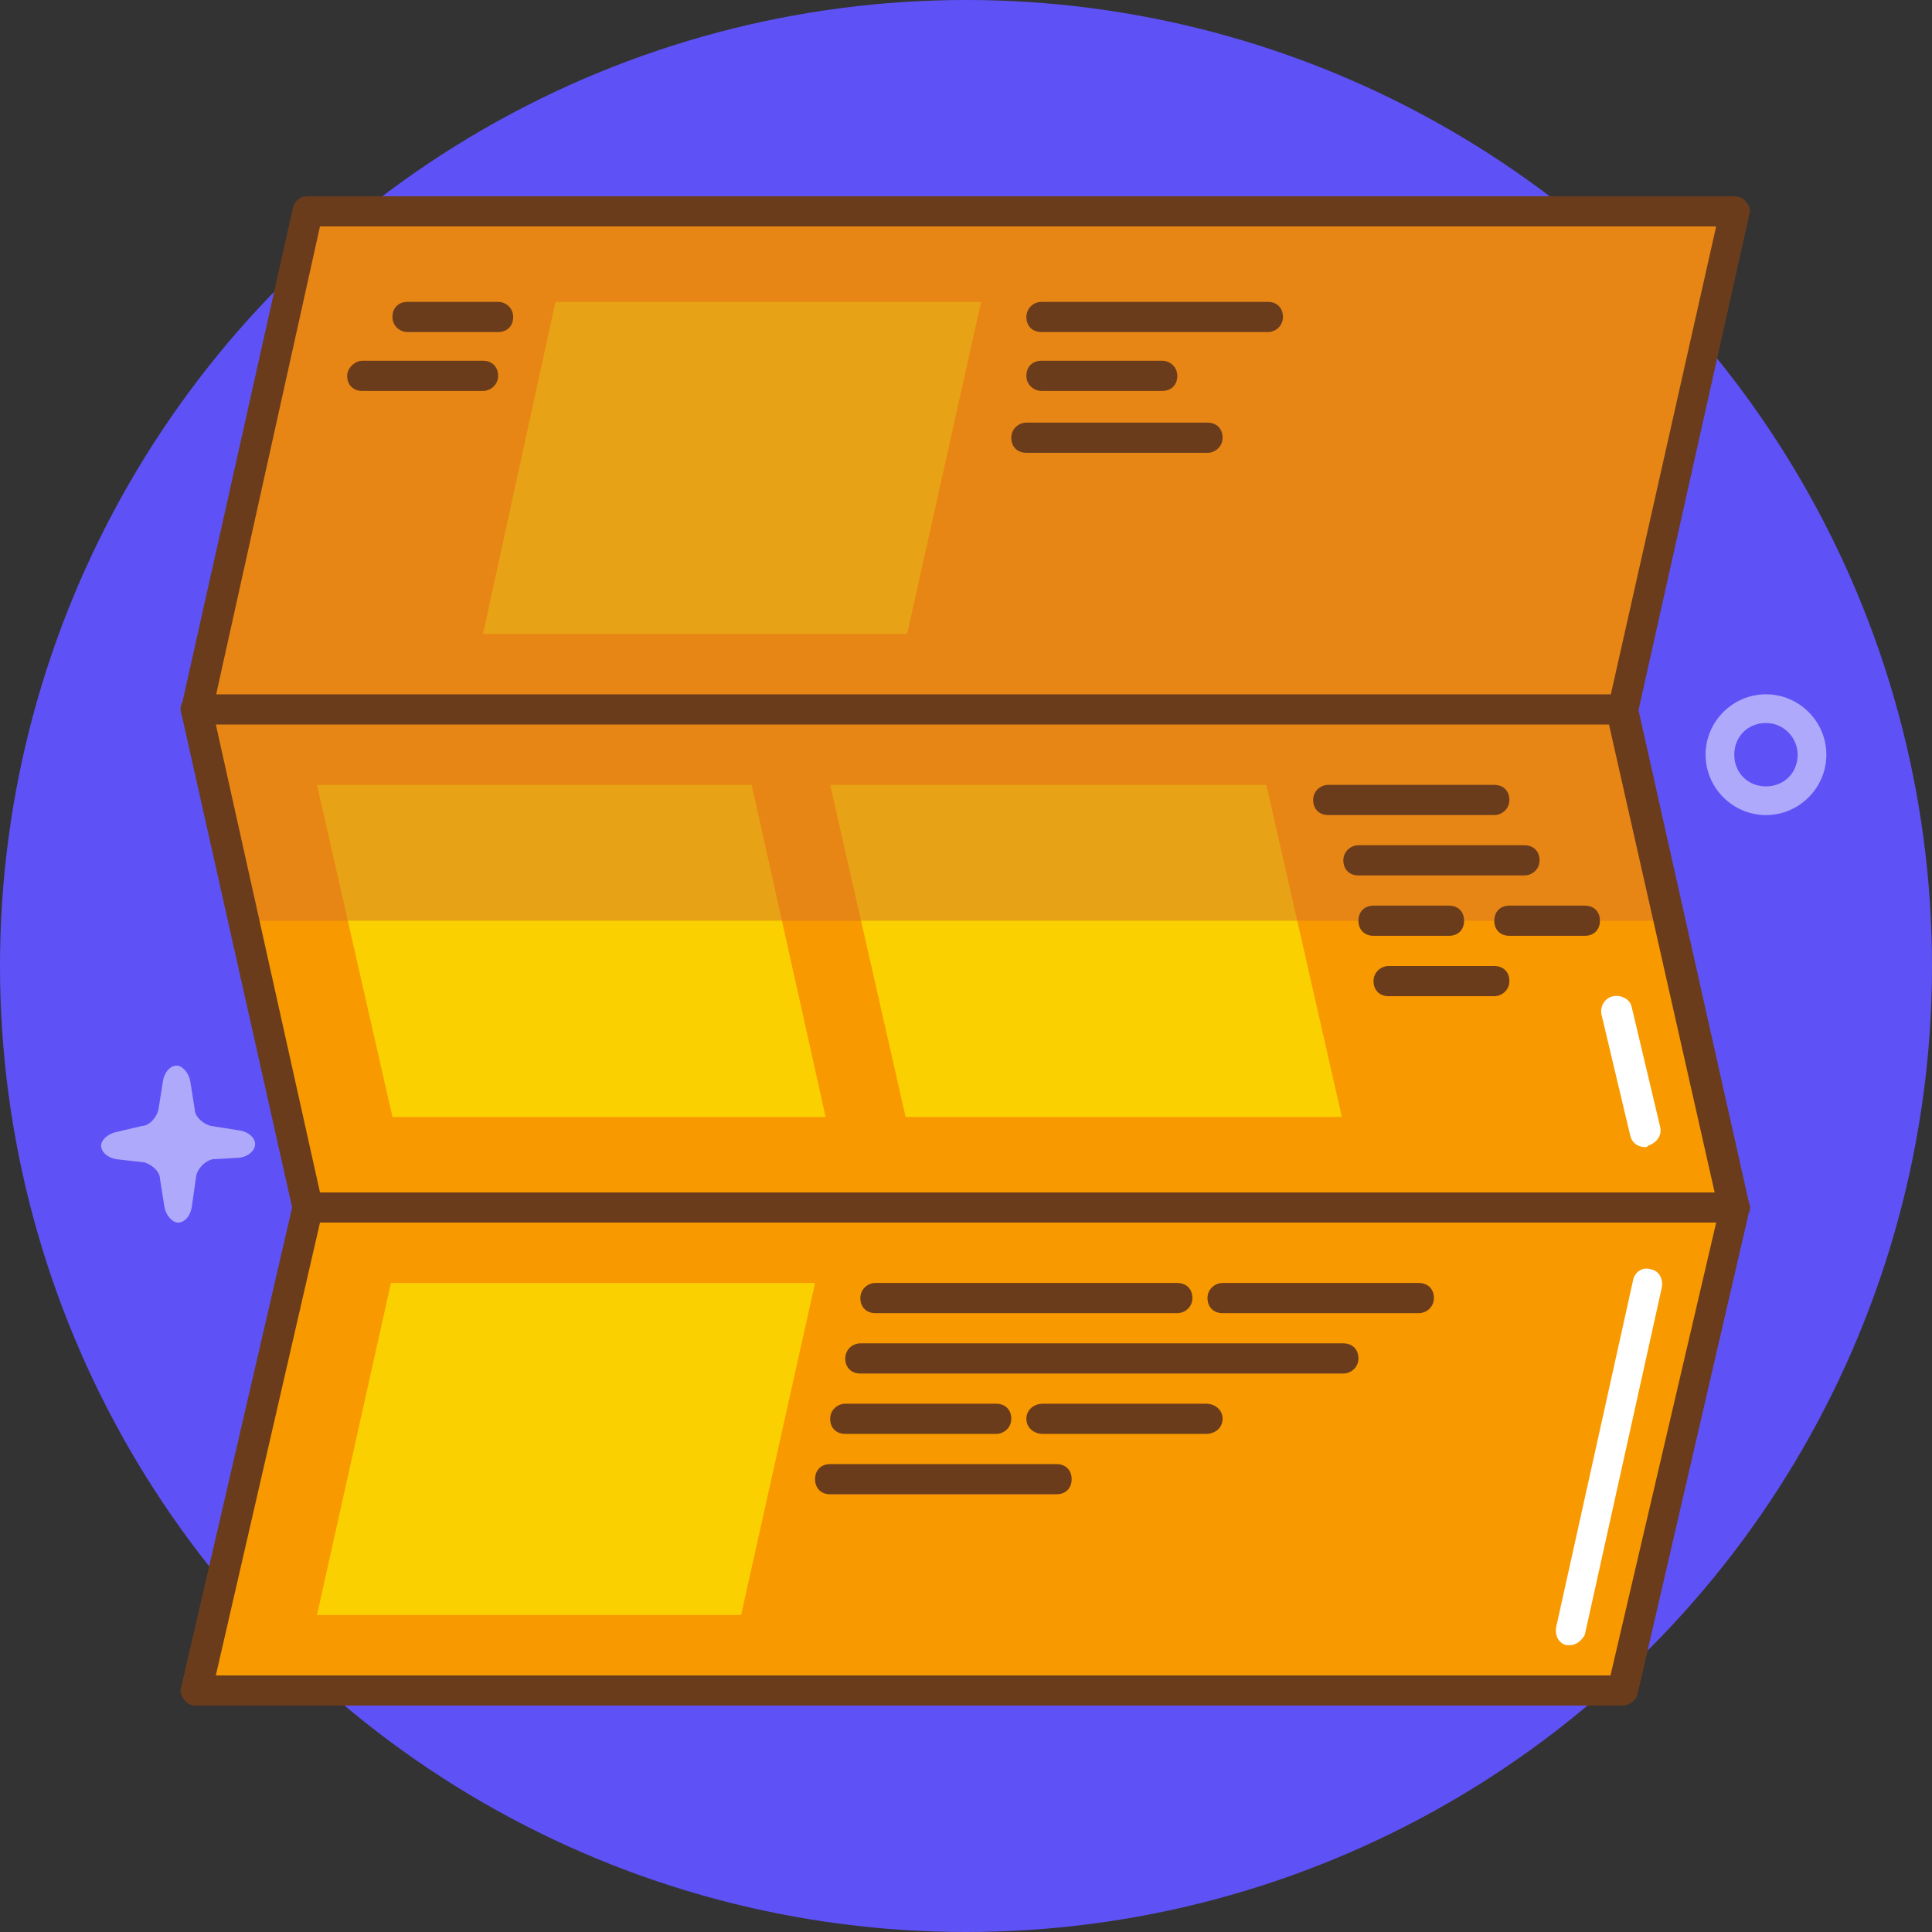 <?xml version="1.0" encoding="utf-8"?>
<!-- Generator: Adobe Illustrator 21.0.2, SVG Export Plug-In . SVG Version: 6.00 Build 0)  -->
<svg version="1.1" id="brochure" xmlns="http://www.w3.org/2000/svg" xmlns:xlink="http://www.w3.org/1999/xlink" x="0px" y="0px"
	 viewBox="0 0 128 128" style="enable-background:new 0 0 128 128;" xml:space="preserve">
<rect x="0" y="0" width="128" height="128" fill="#333333" stroke="none"/>
<style type="text/css">
	.st0{fill:#5E52F7;}
	.st1{opacity:0.5;fill:#FFFFFF;}
	.st2{fill:#F99900;}
	.st3{fill:#FBD000;}
	.st4{fill:#6B3C1C;}
	.st5{fill:#FFFFFF;}
	.st6{opacity:0.5;fill:#D6742B;}
</style>
<g>
	<circle class="st0" cx="64" cy="64" r="64"/>
	<path class="st1" d="M117,54c-2.2,0-4-1.8-4-4c0-2.2,1.8-4,4-4c2.2,0,4,1.8,4,4C121,52.2,119.2,54,117,54z M117,47.9
		c-1.2,0-2.1,0.9-2.1,2.1c0,1.2,0.9,2.1,2.1,2.1c1.2,0,2.1-0.9,2.1-2.1C119.1,48.9,118.2,47.9,117,47.9z"/>
	<path class="st1" d="M16.9,75.8c0-0.4-0.4-0.8-1-0.9l-1.9-0.3c-0.5-0.1-1.1-0.6-1.1-1.1l-0.3-1.9c-0.1-0.5-0.5-1-0.9-1
		c-0.4,0-0.8,0.4-0.9,1l-0.3,1.9c-0.1,0.5-0.6,1.1-1.1,1.1L7.7,75c-0.5,0.1-1,0.5-1,0.9c0,0.4,0.4,0.8,1,0.9L9.5,77
		c0.5,0.1,1.1,0.6,1.1,1.1l0.3,1.9c0.1,0.5,0.5,1,0.9,1c0.4,0,0.8-0.4,0.9-1l0.3-2.1c0.1-0.5,0.6-1,1.1-1.1l1.8-0.1
		C16.5,76.6,16.9,76.2,16.9,75.8z"/>
	<polygon class="st2" points="107.5,47.1 13.4,47.1 20.8,14.3 114.9,14.3 	"/>
	<polygon class="st3" points="60.1,42 32,42 36.8,20 65,20 	"/>
	<polygon class="st2" points="107.5,112 13.4,112 20.8,80 114.9,80 	"/>
	<path class="st4" d="M107.5,113H13c-0.3,0-0.6-0.1-0.8-0.4c-0.2-0.2-0.3-0.6-0.2-0.8l7.4-32c0.1-0.5,0.5-0.8,1-0.8h94.5
		c0.3,0,0.6,0.1,0.8,0.4c0.2,0.2,0.3,0.6,0.2,0.8l-7.4,32C108.4,112.7,107.9,113,107.5,113z M14.3,111h92.4l7-30H21.2L14.3,111z"/>
	<path class="st5" d="M104,109c-0.1,0-0.1,0-0.2,0c-0.5-0.1-0.8-0.6-0.7-1.2l5.1-23c0.1-0.5,0.6-0.9,1.2-0.7
		c0.5,0.1,0.8,0.6,0.7,1.2l-5.1,23C104.8,108.7,104.4,109,104,109z"/>
	<polygon class="st6" points="107.5,47.1 13.4,47.1 20.8,14.3 114.9,14.3 	"/>
	<polygon class="st2" points="20.8,80 114.9,80 107.5,47 13.4,47 	"/>
	<polygon class="st3" points="26,74 54.7,74 49.8,52 21,52 	"/>
	<polygon class="st3" points="60,74 88.9,74 83.9,52 55,52 	"/>
	<polygon class="st6" points="110.7,61 107.5,47 13.4,47 16.6,61 	"/>
	<path class="st4" d="M84,22H69c-0.6,0-1-0.4-1-1s0.5-1,1-1H84c0.6,0,1,0.4,1,1S84.5,22,84,22z"/>
	<path class="st4" d="M33,22H27c-0.5,0-1-0.4-1-1s0.4-1,1-1H33c0.5,0,1,0.4,1,1S33.6,22,33,22z"/>
	<path class="st4" d="M78,87H58c-0.6,0-1-0.4-1-1s0.5-1,1-1h20c0.6,0,1,0.4,1,1S78.5,87,78,87z"/>
	<path class="st4" d="M94,87H81c-0.6,0-1-0.4-1-1s0.5-1,1-1h13c0.6,0,1,0.4,1,1S94.5,87,94,87z"/>
	<path class="st4" d="M89,91H57c-0.6,0-1-0.4-1-1s0.5-1,1-1h32c0.6,0,1,0.4,1,1S89.5,91,89,91z"/>
	<path class="st4" d="M66,95H56c-0.6,0-1-0.4-1-1s0.5-1,1-1h10c0.6,0,1,0.4,1,1S66.5,95,66,95z"/>
	<path class="st4" d="M79.9,95H69.1c-0.6,0-1.1-0.4-1.1-1s0.5-1,1.1-1h10.8c0.6,0,1.1,0.4,1.1,1S80.5,95,79.9,95z"/>
	<path class="st4" d="M70,99H55c-0.6,0-1-0.4-1-1s0.4-1,1-1h15c0.6,0,1,0.4,1,1S70.6,99,70,99z"/>
	<path class="st4" d="M77,25.9h-8c-0.5,0-1-0.4-1-1c0-0.6,0.4-1,1-1h8c0.5,0,1,0.4,1,1C78,25.5,77.6,25.9,77,25.9z"/>
	<path class="st4" d="M32,25.9h-8c-0.6,0-1-0.4-1-1c0-0.5,0.5-1,1-1h8c0.6,0,1,0.4,1,1C33,25.5,32.5,25.9,32,25.9z"/>
	<path class="st4" d="M80,30H68c-0.6,0-1-0.4-1-1s0.5-1,1-1H80c0.6,0,1,0.4,1,1S80.5,30,80,30z"/>
	<path class="st4" d="M99,54H88c-0.6,0-1-0.4-1-1s0.5-1,1-1h11c0.6,0,1,0.4,1,1S99.5,54,99,54z"/>
	<path class="st4" d="M101,58H90c-0.6,0-1-0.4-1-1s0.5-1,1-1h11c0.6,0,1,0.4,1,1S101.5,58,101,58z"/>
	<path class="st4" d="M99,66H92c-0.6,0-1-0.4-1-1c0-0.6,0.5-1,1-1H99c0.6,0,1,0.4,1,1C100,65.6,99.5,66,99,66z"/>
	<path class="st4" d="M96,62h-5c-0.6,0-1-0.4-1-1s0.4-1,1-1h5c0.6,0,1,0.4,1,1S96.6,62,96,62z"/>
	<path class="st4" d="M105,62h-5c-0.6,0-1-0.4-1-1s0.4-1,1-1h5c0.6,0,1,0.4,1,1S105.6,62,105,62z"/>
	<polygon class="st3" points="49.1,107 21,107 25.9,85 54,85 	"/>
	<path class="st5" d="M109,76c-0.5,0-0.9-0.3-1-0.8l-1.9-8c-0.1-0.5,0.2-1.1,0.8-1.2c0.5-0.1,1.1,0.2,1.2,0.7l1.9,8
		c0.1,0.5-0.2,1-0.8,1.2C109.1,76,109.1,76,109,76z"/>
	<path class="st4" d="M107.5,47H13c-0.3,0-0.6,0.9-0.8,0.7C12,47.5,12,47.2,12,46.9l7.4-33.1c0.1-0.5,0.5-0.8,1-0.8h94.5
		c0.3,0,0.6,0.1,0.8,0.4c0.2,0.2,0.3,0.5,0.2,0.8l-7.4,33.1C108.4,47.8,107.9,47,107.5,47z M14.3,46.1h92.4l7-31.1H21.2L14.3,46.1z"
		/>
	<path class="st4" d="M114.9,81H20.4c-0.5,0-0.9-0.3-1-0.8l-7.4-33c-0.1-0.3,0-0.6,0.2-0.8c0.2-0.2,0.5-0.4,0.8-0.4h94.5
		c0.5,0,0.9,0.3,1,0.8l7.4,33c0.1,0.3,0,0.6-0.2,0.8C115.5,80.8,115.2,81,114.9,81z M21.2,79h92.4l-7-31H14.3L21.2,79z"/>
</g>
</svg>
